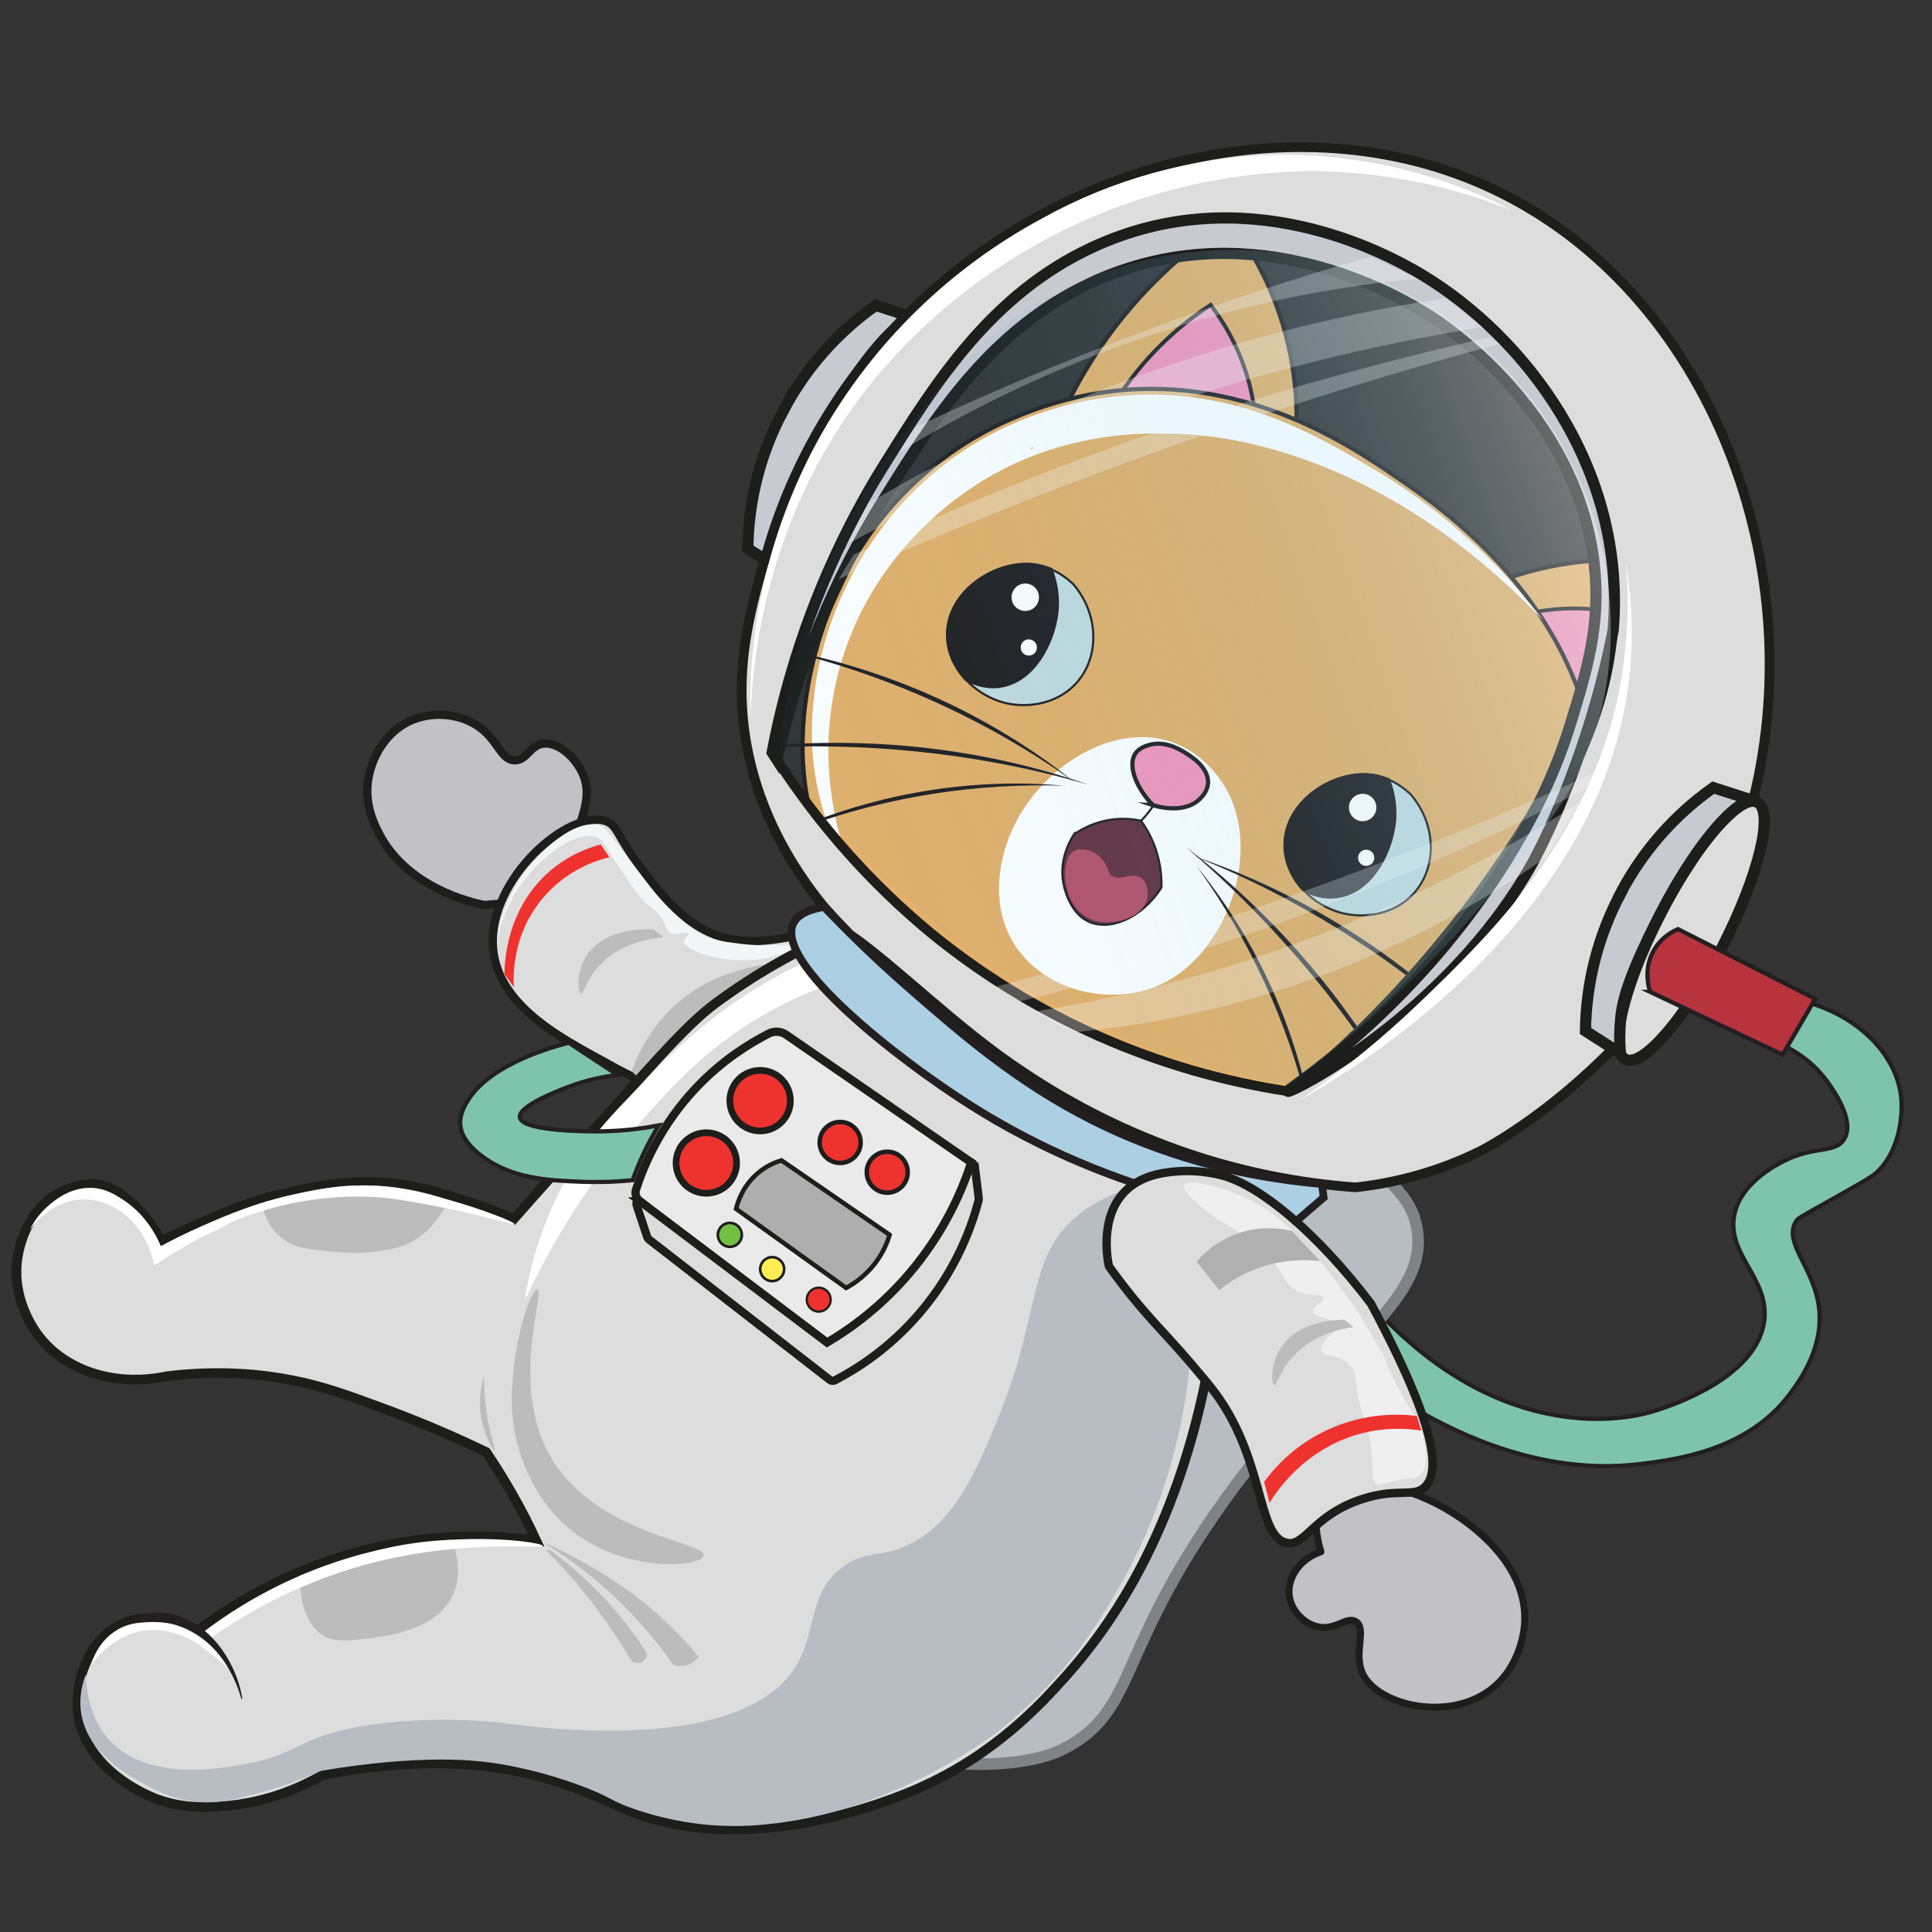 <?xml version="1.0" encoding="UTF-8"?><svg id="Lager_1" xmlns="http://www.w3.org/2000/svg" width="300" height="300" xmlns:xlink="http://www.w3.org/1999/xlink" viewBox="0 0 300 300"><rect x="0" y="0" width="300" height="300" fill="#333333" stroke="none"/><defs><style>.cls-1{fill:#c8cad1;}.cls-1,.cls-2,.cls-3,.cls-4,.cls-5,.cls-6,.cls-7,.cls-8,.cls-9,.cls-10,.cls-11,.cls-12,.cls-13,.cls-14,.cls-15,.cls-16,.cls-17,.cls-18,.cls-19,.cls-20,.cls-21,.cls-22,.cls-23,.cls-24,.cls-25,.cls-26,.cls-27,.cls-28,.cls-29{stroke-miterlimit:10;}.cls-1,.cls-2,.cls-3,.cls-4,.cls-7,.cls-8,.cls-13,.cls-16,.cls-17,.cls-21,.cls-30,.cls-22,.cls-23,.cls-25,.cls-28,.cls-29,.cls-31{stroke:#1d1d1b;}.cls-1,.cls-3,.cls-16{stroke-width:1.74px;}.cls-32,.cls-33,.cls-34,.cls-35{fill:#fff;}.cls-2{fill:#feed55;}.cls-2,.cls-22{stroke-width:.41px;}.cls-3,.cls-4,.cls-8,.cls-17,.cls-21,.cls-23{fill:#ddd;}.cls-33,.cls-4,.cls-5,.cls-6,.cls-11,.cls-36,.cls-37,.cls-38,.cls-39,.cls-40,.cls-21,.cls-30,.cls-41,.cls-42,.cls-34,.cls-35,.cls-23,.cls-43,.cls-31,.cls-44{fill-rule:evenodd;}.cls-4,.cls-17{stroke-width:1.5px;}.cls-5{fill:#b7333d;}.cls-5,.cls-6,.cls-9,.cls-10,.cls-12,.cls-14,.cls-15,.cls-18,.cls-19,.cls-20,.cls-24,.cls-26{stroke:#231f20;}.cls-5,.cls-6,.cls-18{stroke-width:.65px;}.cls-6,.cls-18{fill:#7ec4ad;}.cls-7{fill:#eaeaea;}.cls-7,.cls-8,.cls-21,.cls-27,.cls-31{stroke-width:1.28px;}.cls-9{fill:#c4dadd;}.cls-9,.cls-19,.cls-26{stroke-width:.33px;}.cls-10{stroke-width:.59px;}.cls-10,.cls-14,.cls-24{fill:#f495ba;}.cls-11{stroke:#808285;stroke-width:1.8px;}.cls-11,.cls-40{fill:#b8bdc4;}.cls-12{fill:#e4b06a;}.cls-12,.cls-24{stroke-width:.65px;}.cls-45{fill:#b0b0b0;}.cls-36{fill:#99755d;}.cls-13{stroke-width:.35px;}.cls-13,.cls-38,.cls-25,.cls-29{fill:#ee332f;}.cls-14{stroke-width:.61px;}.cls-37{fill:#1d1d1b;}.cls-15{fill:#accfe4;stroke-width:1.2px;}.cls-16,.cls-19,.cls-27{fill:none;}.cls-46{fill:#b7516a;}.cls-39{fill:#f3f5f7;}.cls-20{stroke-width:.43px;}.cls-20,.cls-47{fill:#231f20;}.cls-30{stroke-width:1.08px;}.cls-30,.cls-31{fill:#c2c1c6;stroke-linejoin:round;}.cls-41{fill:#393830;}.cls-42{fill:url(#Namnlös_övertoning_47);opacity:.35;}.cls-34{opacity:.26;}.cls-34,.cls-35{isolation:isolate;}.cls-22{fill:#72bf44;}.cls-35{opacity:.29;}.cls-23{stroke-width:1.31px;}.cls-43{fill:#bcbcbc;}.cls-25{stroke-width:1.04px;}.cls-26{fill:#663141;}.cls-27{stroke:#585856;}.cls-28{fill:#aeaeae;}.cls-28,.cls-29{stroke-width:.7px;}.cls-44{fill:#f0efef;}</style><linearGradient id="Namnlös_övertoning_47" x1="124.63" y1="127.22" x2="248.47" y2="82.99" gradientUnits="userSpaceOnUse"><stop offset="0" stop-color="#27aae1" stop-opacity=".1"/><stop offset=".14" stop-color="#2aabe1" stop-opacity=".11"/><stop offset=".27" stop-color="#33aee2" stop-opacity=".15"/><stop offset=".39" stop-color="#43b5e4" stop-opacity=".22"/><stop offset=".51" stop-color="#5abee8" stop-opacity=".31"/><stop offset=".63" stop-color="#77c9ec" stop-opacity=".43"/><stop offset=".75" stop-color="#9ad7f1" stop-opacity=".58"/><stop offset=".87" stop-color="#c5e8f6" stop-opacity=".76"/><stop offset=".98" stop-color="#f4fafd" stop-opacity=".96"/><stop offset="1" stop-color="#fff"/></linearGradient></defs><path class="cls-6" d="m277.35,154.92c10.04,1.5,17.26,8.35,17.88,15.71.26,3.09-.47,8.46-3.97,11.56-.7.62-3.11,1.98-7.94,4.69-3.89,2.19-4.17,2.28-4.51,2.89-1.89,3.36,3.03,7.21,3.67,13.55.62,6.07-3,11.06-4.58,13.17-6.48,8.69-17.51,10.14-23.11,10.83-25.9,3.22-48.29-17.7-52.68-21.94,2.22-2.69,4.44-5.38,6.66-8.07,3.66,5.04,14.98,19.3,32.66,22.43,7.45,1.32,12.76.07,14.44-.36.85-.22,16.36-4.42,18.02-13.87,1.26-7.19-6.63-10.96-4.3-17.91,1.44-4.31,6.46-6.82,7.22-7.22,4.87-2.55,8.27-1.19,9.61-3.59,1.58-2.82-1.63-7.36-2.57-8.69-2.86-4.05-6.76-5.8-8.67-6.5.72-2.23,1.44-4.45,2.17-6.68Z"/><path class="cls-11" d="m143.13,151.3c25.79,5.89,44.91,14.82,57.55,21.91,16.15,9.06,18.61,13.5,19.32,17.41,2.03,11.05-11.33,17.46-28.04,39.86-19.06,25.56-14.97,35.01-26.78,41.07-12.78,6.57-53.82.11-65.75-26.26-12.36-27.32,13.78-60.16,26.21-75.79,6.57-8.26,12.97-14.3,17.49-18.21Z"/><path class="cls-31" d="m84.77,139.72c1.07-1.84,2.49-4.5,3.8-7.85,2.14-5.45,3.22-8.34,2.06-11.36-1.04-2.7-3.8-5.3-6.21-5.04-2.16.23-2.57,2.6-4.47,2.59-2.21-.01-2.6-3.2-5.75-5.32-2.7-1.82-6.59-2.29-9.85-1.07-4.41,1.64-6.75,6.03-7.22,9.68-.48,3.69.96,6.57,1.72,8.06,4.31,8.37,14.12,10.66,16.33,11.12,3.2-.26,6.4-.53,9.6-.79Z"/><path class="cls-21" d="m111.27,145.23c9.88,3.45,18.98-4.33,31.12-.7l.34.11c2.51.77,14.32,4.65,14.32,9.98,0,1.39-.81,4.21-9.48,8.25-11.02,5.14-31.53,14.56-52.61,2.62-6.2-3.51-17.85-8.77-18.42-18.55-.61-10.56,11.78-21.29,17.47-19.45,1.88.61,1.68,2.15,5.22,6.87,2.67,3.56,6.53,8.94,12.04,10.86Z"/><path class="cls-38" d="m78.33,151.23c.01-1.65.25-9.76,6.64-15.6,3.03-2.77,6.29-3.97,8.31-4.51.45.66.9,1.32,1.35,1.99-1.68.4-6.61,1.81-10.47,6.5-4.72,5.72-4.46,12.2-4.37,13.68l-1.46-2.05Z"/><path class="cls-43" d="m112.71,151.35c-1.81.65-4.09,1.72-6.41,3.5-5.12,3.93-7.31,8.97-8.18,11.43.48.71.96.97,1.37,1.04,2.48.45,3.37-5.92,9.44-10.54,1.74-1.32,2.96-1.79,7.39-5.03,1.13-.83,2.06-1.53,2.67-2-1.64.22-3.82.71-6.28,1.6Z"/><path class="cls-39" d="m93.27,128.23c.71.24.77.49,5.44,6.58,2.69,3.51,3.35,4.32,4.31,5.33.49.51,3.01,3.2,5.27,4.59,2.06,1.27,3.95,1.49,6.86,1.84,4.92.58,8.51-.25,8.62.27.07.32-1.21.9-2.26,1.27-6.99,2.45-15.16-.22-15.29-1.93-.03-.46.78-.94.59-1.25-.26-.44-1.85.51-2.89-.18-.49-.33-.48-.77-.81-1.53-.68-1.54-1.67-1.87-3.16-3.34-.58-.58-1.24-1.51-2.53-3.34-3.9-5.56-3.59-5.98-4.51-6.41-3.06-1.41-8.15,2.47-10.92,5.78-3.8,4.52-4.59,9.51-4.69,9.48-.1-.03.51-4.57,3.61-9.12,2.77-4.07,8.4-9.39,12.37-8.03Z"/><path class="cls-27" d="m146.45,257.72c3.53-3.17,6.84-6.57,9.91-10.18,10.4-12.23,14.56-22.81,18.92-31.35,4.46-8.75,12-20.87,25.12-34.12"/><path class="cls-4" d="m189.8,172.45c.79,11.39,2.9,57.39-24.21,87.73-4.04,4.52-11.18,12.33-23.11,17.57-3.63,1.59-26.53,11.22-45.5,3.13-3.65-1.55-11-5.4-21.53-6.62-3.99-.46-7.65-.45-8.08-.45-9.76.11-17.43,1.88-17.43,1.88-2.04,1.18-4.8,2.52-8.23,3.5-4.15,1.19-7.8,1.42-10.43,1.39-1.66,0-4.08-.2-6.76-1.16-1.07-.38-10.95-4.13-12.4-13.12-.09-.58-.68-5.79,2.53-10.47.62-.91,2.22-2.96,5.06-3.97,5.26-1.88,9.93,1.54,10.34,1.84,5.97-4.59,17.68-12.21,34.08-14.48,7.45-1.03,14-.7,19.14,0-1.09-2.35-2.36-4.84-3.85-7.44-1.31-2.29-2.63-4.39-3.93-6.31-3.89-1.87-9.37-4.35-16.13-6.83-5.63-2.07-9.26-3.4-14.09-4.34-4.42-.86-11.01-1.61-19.29-.61-7.91,1.69-15.73-.69-19.98-6.26-.71-.93-4.3-5.84-3.25-12.28.27-1.69,1.45-7.06,6.14-9.75.75-.43,3.88-2.22,7.33-1.25,1.36.38,2.25,1.05,3.28,1.84,1.43,1.1,3.68,3.16,5.55,6.72,14.62-7.15,19.48-7.4,19.48-7.4,6.01-1.71,11.08-1.87,14.45-1.72,4.92.22,8.84,1.5,12.35,2.56,3.51,1.06,6.38,2.21,8.46,3.12,2.16-2.45,5.35-6.05,9.27-10.37,11.56-12.73,17.07-19.44,22.07-23.13,12.15-8.98,24.27-13.5,33.18-15.87,3.93,4.11,9.16,8.86,15.89,13.36,4.96,3.32,9.7,5.81,13.86,7.69,2.81,1.1,6.55,2.94,10.33,6.03,2.27,1.86,4.06,3.76,5.43,5.43Z"/><path class="cls-40" d="m174.98,184.71c-1.93.58-4.8,1.7-7.58,3.97-7.93,6.5-5.69,14.75-12.07,30.63-3.49,8.68-7.29,18.15-15.67,21.14-3.44,1.23-5.33.52-8.39,2.58-6.04,4.06-4.27,10.56-7.93,16.09-8.71,13.17-39.11,9.2-43.69,8.63-1.43-.18-5.39-.73-10.83-.72-6.9,0-11.97.9-13,1.08-9.63,1.75-9.54,4.24-17.27,5.72-3.91.75-15.48,2.96-21.55-3.61-3.07-3.33-3.6-7.69-3.67-10.23-.52,1.36-1.13,3.55-.72,6.08,1,6.24,7.31,9.63,10.17,11.16,1.56.84,4,2.11,7.42,2.52,3.33.4,5.82-.23,10.01-1.34,2.49-.65,5.83-1.71,9.65-3.44,3.2-.54,8.46-1.33,14.26-1.63,5.95-.3,9.5.02,12.1.36.59.08,1.15.16,1.71.26,2.66.48,6.78,1.32,11.84,3.17,5.45,1.99,4.79,2.49,9.3,3.97,1.63.54,4.7,1.45,8.49,1.99,6.52.92,11.64.22,14.44-.18,18.4-2.65,33.01-14.08,33.01-14.08,10.55-8.25,15.9-17.37,18.78-22.39,7.56-13.19,10.04-25.76,10.91-34.05-1.07-1.82-2.52-4.48-3.92-7.84-1.41-3.37-2.18-6.02-3.25-9.75-.73-2.56-1.65-5.99-2.53-10.11Z"/><path class="cls-8" d="m151.38,181.19c.2,1.63.4,3.27.6,4.9.01.1,0,.19-.02.29-1.02,3.88-3.39,10.76-9.13,17.48-4.7,5.5-9.78,8.7-13.17,10.47-.27.14-.59.11-.83-.08-9.36-7.27-18.71-14.53-28.07-21.8-.12-.09-.21-.22-.26-.37-.55-1.64-1.09-3.27-1.64-4.91-.19-.58.33-1.14.92-.99,8.78,2.27,15.16,1.37,19.54-.05,8.42-2.72,12.3-8.74,20.73-8.38,3.79.16,7.5,1.13,10.89,2.84.23.12.39.34.42.6Z"/><path class="cls-7" d="m99.34,186.49c-.56-.42-.79-1.15-.57-1.81,1.25-3.86,3.87-10.03,9.4-15.85,3.96-4.16,8.11-6.76,11.23-8.35.85-.43,1.87-.36,2.66.18,9.58,6.61,19.17,13.23,28.75,19.84-1.26,3.9-3.73,9.95-8.7,16.13-4.89,6.08-10.17,9.77-13.68,11.84-9.7-7.33-19.4-14.65-29.1-21.98Z"/><circle class="cls-29" cx="130.46" cy="177.4" r="3.18"/><circle class="cls-29" cx="137.77" cy="182.02" r="3.18"/><path class="cls-28" d="m138.14,191.75c-.31,1.03-.85,2.38-1.81,3.79-1.66,2.45-3.73,3.79-4.94,4.45-5.7-4.09-11.4-8.19-17.09-12.28.24-.99,1-3.53,3.37-5.54,1.37-1.16,2.76-1.71,3.67-1.99,5.6,3.85,11.19,7.7,16.79,11.56Z"/><circle class="cls-22" cx="113.33" cy="191.75" r="1.86"/><circle class="cls-2" cx="119.9" cy="197.07" r="1.86"/><circle class="cls-13" cx="127.13" cy="201.81" r="1.86"/><path class="cls-43" d="m84.33,239.46c3.82,1.71,7.38,3.64,10.66,5.78,5.32,3.5,9.85,7.54,13.5,12.04-.21.28-.66.78-1.4,1.11-1.15.51-2.21.24-2.52.15-2.78-3.94-6.66-8.66-12.05-13.15-2.53-2.11-5.26-4.08-8.19-5.93Z"/><path class="cls-43" d="m75.15,213.68c-.01,1.58.08,3.88.57,6.62.54,3,1.27,4.89,1.09,4.95-.2.07-1.55-2.2-2.07-4.97-.5-2.7-.06-5.04.41-6.6Z"/><path class="cls-43" d="m40.73,187.17c1.68-.68,3.87-1.44,6.49-2.04,3.99-.91,7.2-1.04,8.62-1.06,5.48-.08,10.21,1.01,13.79,2.24-.74,1.68-2.52,4.99-6.18,6.76-1.28.62-2.27.81-4.25,1.15-3.95.67-7.47.2-11.3-.31-1.92-.26-2.95-.74-4.13-1.66-2.08-1.62-2.79-3.94-3.05-5.08Z"/><path class="cls-43" d="m85.35,240.6c2.14,1.61,4.26,3.38,6.3,5.35,3.45,3.33,6.37,6.92,8.75,10.74.05.65-.32,1.24-.88,1.46-.65.25-1.44-.07-1.77-.75-2.13-3.58-4.81-7.49-8.18-11.48-1.54-1.83-3.13-3.54-4.75-5.17l.54-.14Z"/><path class="cls-43" d="m79.82,212.16c-.39,3.5-.87,8.28,1.08,13.9.78,2.26,2.98,8.3,9.01,12.47,8.18,5.67,18.9,4.78,19.32,3.05.54-2.24-16.81-3.15-23.82-15.52-6.35-11.22-.64-25.59-1.99-25.82-.87-.15-2.95,5.96-3.61,11.92Z"/><path class="cls-33" d="m69.63,186.31c-3.89-1.09-7.12-1.99-11.48-2.2-4.48-.21-7.78.42-10.93,1.02-6.86,1.32-11.95,3.53-15.84,5.24-2.72,1.2-4.91,2.32-6.4,3.12-.82-1.91-2.55-5.08-6-7.28-1.2-.76-2.59-1.63-4.57-1.75-3.56-.22-6.2,2.14-7.04,2.89-1.49,1.32-2.33,2.75-2.78,3.67.4-.57,3.41-4.65,8.22-4.78,5.01-.14,9.98,4.05,11.12,10.26,1.31-.86,3.11-2,5.3-3.25,4.17-2.39,3.3-1.5,6.5-3.37,1.48-.64,3.59-1.46,6.2-2.2,7.9-2.22,14.46-1.96,17.32-1.73,2.11.17,3.91.5,7.51,1.17,8.22,1.52,13.02,3.17,13.1,2.92.08-.25-4.69-2.2-10.22-3.75Z"/><path class="cls-33" d="m81.45,202.05c.82-5.2,2.76-13.2,7.94-21.49,2.89-4.63,5.6-7.43,9.93-11.92,5.11-5.29,12.45-12.77,24.01-18.42,3.66-1.79,6.8-2.93,8.85-3.61.96,1.44,1.93,2.89,2.89,4.33-4.35,1.1-10.52,3.12-17.15,7.04-8.59,5.08-13.7,10.83-18.41,16.21-5.17,5.91-12.1,15.07-18.07,27.84Z"/><path class="cls-12" d="m200.32,75.19c.96-4.8,2.13-14.13-1.18-24.97-2.2-7.21-5.62-12.55-8.2-15.93-5.09,3.33-12.5,9.08-19.08,18.22-4.86,6.75-7.73,13.23-9.46,18.15,12.64,1.51,25.28,3.02,37.92,4.53Z"/><path class="cls-14" d="m194.43,75.46c.66-3.3,1.47-9.71-.81-17.17-1.52-4.96-3.86-8.63-5.64-10.95-3.5,2.29-8.6,6.25-13.11,12.53-3.34,4.64-5.32,9.1-6.5,12.48,8.69,1.04,17.38,2.07,26.07,3.11Z"/><path class="cls-12" d="m226.41,93.28c4.14-2.3,12.4-6.13,23.38-6.28,7.3-.09,13.23,1.48,17.11,2.86-1.57,5.68-4.69,14.21-11.17,22.97-4.8,6.47-9.92,11.04-13.95,14.08-5.12-11.21-10.24-22.42-15.37-33.64Z"/><path class="cls-10" d="m227.9,98.8c2.85-1.58,8.52-4.22,16.07-4.32,5.02-.07,9.09,1.02,11.77,1.97-1.08,3.9-3.22,9.77-7.68,15.79-3.3,4.45-6.82,7.59-9.59,9.68-3.52-7.71-7.04-15.42-10.56-23.12Z"/><path class="cls-12" d="m149.14,69.29c-3.17,2.1-9.91,7.06-15.29,15.43-8.87,13.83-13.58,36.31-3.74,51.33,4.94,7.54,7.71,4.29,28.65,18.44,19.73,13.34,22.94,20.06,35.41,22.07,11.21,1.81,20.26-1.74,23.34-2.99,16.55-6.73,23.61-21.03,25.61-25.34,1.78-3.83,6.61-15.53,4.57-30.43-3.43-25-24.04-39.07-30.87-43.73-6.65-4.54-22.84-15.74-43.84-13.36-12.74,1.44-21.84,7.26-23.84,8.59Z"/><path class="cls-32" d="m156.32,131.05c3.33-10.28,14.92-18.73,24.68-16.11,4.57,1.23,7.21,4.48,8.01,5.49,5.73,7.25,3.97,17.95-.37,24.67-1.13,1.75-4.39,6.8-10.79,8.65-7.14,2.07-16.16-.42-20.39-7.2-4.06-6.52-1.7-13.81-1.15-15.51Z"/><path class="cls-26" d="m166.79,129.54c-.4.59-2.65,4.08-1.51,8.32.18.68,1.08,4.02,3.77,5.25,3.23,1.48,8.2-.44,11.3-5.3.04-1.41-.08-3.56-.91-6-.65-1.9-1.53-3.35-2.25-4.36-1.05-.23-2.57-.43-4.37-.21-2.89.35-4.97,1.57-6.03,2.31Z"/><path class="cls-9" d="m167.51,105.63c-2.83,3.53-7.57,4.41-11.27,3.56-2.39-.55-4.64-1.89-6.31-3.71-1.72-1.88-2.82-4.28-2.83-6.87-.03-6.85,7.6-11.72,13.57-10.92.95.13,1.8.39,2.57.72,1.5.65,2.65,1.57,3.41,2.29,3.9,4.54,4.1,10.88.86,14.92Z"/><path class="cls-20" d="m155.06,106.62c-1.74.19-3.55-.23-5.13-1.15-1.72-1.88-2.82-4.28-2.83-6.87-.03-6.85,7.6-11.72,13.57-10.92.95.13,1.8.39,2.57.72.57,1.49,1.22,3.88.9,6.75-.54,4.69-3.7,10.88-9.08,11.46Z"/><circle class="cls-32" cx="159.2" cy="92.74" r="2.13"/><path class="cls-46" d="m166.93,132.06c1.24-.59,2.91.31,3,.35.81.45,1.28,1.1,1.56,1.49.79,1.1.52,1.51,1.01,1.98,1.16,1.11,3.25-.55,4.66.41,1.01.69,1.29,2.47.86,3.68-.98,2.79-6.08,4.3-9.29,2.44-1.71-.99-2.4-2.62-2.66-3.23-1.07-2.54-.95-6.26.86-7.13Z"/><circle class="cls-32" cx="159.75" cy="100.54" r="1.26"/><path class="cls-19" d="m180.3,122.74c-.4.99-1.01,2.18-1.95,3.38-.39.5-.78.94-1.17,1.32"/><path class="cls-24" d="m178.99,125.01c-2.86-3.04-3.84-6.37-2.67-8.04.54-.76,1.45-1.08,1.87-1.22,2.5-.86,4.87.54,5.71,1.05.83.5,3.89,2.33,3.68,4.86-.11,1.27-.99,2.13-1.28,2.41-2.57,2.5-7.05,1.03-7.32.94Z"/><path class="cls-9" d="m219.91,138.28c-2.83,3.53-7.57,4.41-11.27,3.56-2.39-.55-4.64-1.89-6.31-3.71-1.72-1.88-2.82-4.28-2.83-6.87-.03-6.85,7.6-11.72,13.57-10.92.95.13,1.8.39,2.57.72,1.5.65,2.65,1.57,3.41,2.29,3.9,4.54,4.1,10.88.86,14.92Z"/><path class="cls-20" d="m207.46,139.28c-1.74.19-3.55-.23-5.13-1.15-1.72-1.88-2.82-4.28-2.83-6.87-.03-6.85,7.6-11.72,13.57-10.92.95.13,1.8.39,2.57.72.57,1.49,1.22,3.88.9,6.75-.54,4.69-3.7,10.88-9.08,11.46Z"/><circle class="cls-32" cx="211.59" cy="125.39" r="2.13"/><circle class="cls-32" cx="212.14" cy="133.2" r="1.26"/><path class="cls-32" d="m132.97,136.98c-1.58-2.43-3.61-6.08-5.06-10.83-2.53-8.3-1.83-15.17-1.47-18.32,1.52-13.51,9.54-29.5,24.76-38.86,2.63-1.62,11.5-6.74,24.01-7.58,16.91-1.14,29.37,6.26,38.28,11.56,6.5,3.86,16.68,11.02,26.14,23.38-8.62-9.03-22.27-20.55-40.41-26.09-7.11-2.17-12.27-2.62-14.33-2.75-5.38-.35-18.32-1.02-31.48,6.66-3.7,2.16-18.09,11.22-23.11,29.85-4.3,15.94.9,29.04,2.65,32.98Z"/><path class="cls-47" d="m168.85,121.8c-17.76-5.13-36.42-6.85-54.84-5.42,2.29-.3,4.6-.53,6.91-.72,16.17-1.14,32.61.82,47.93,6.13h0Z"/><path class="cls-47" d="m165.36,122.01c-13.62-.45-27.31,1.65-40.13,6.29-1.84.64-3.66,1.34-5.46,2.09,1.76-.85,3.54-1.64,5.35-2.38,12.7-5.09,26.61-7.25,40.25-5.99h0Z"/><path class="cls-47" d="m166.92,121.5c-13.85-9.92-29.67-16.93-46.25-20.82,16.8,2.97,32.92,10.15,46.25,20.82h0Z"/><path class="cls-47" d="m184.05,131.45c15.26,11.67,27.77,26.94,36.26,44.17-1.17-2.1-2.39-4.16-3.66-6.19-8.76-14.29-19.85-27.11-32.59-37.98h0Z"/><path class="cls-47" d="m185.85,134.55c8.79,10.83,14.88,23.84,17.59,37.51.37,1.96.68,3.92.93,5.9-.35-1.96-.77-3.9-1.25-5.83-3.17-13.52-9.18-26.3-17.27-37.58h0Z"/><path class="cls-47" d="m185.42,132.95c17.08,5.8,32.77,15.8,45.25,28.82-13.14-12.32-28.52-22.13-45.25-28.82h0Z"/><path class="cls-36" d="m160.56,69.52c-.15.07-.31.13-.47.17-.02-.04-.03-.08-.04-.12.17-.03.34-.05.52-.04Z"/><path class="cls-36" d="m160.56,69.52c-.15.07-.31.13-.47.17-.02-.04-.03-.08-.04-.12.17-.03.34-.05.52-.04Z"/><path class="cls-41" d="m249.05,101.87c.89-5.12,1.83-9.29,1.43-14.54-.53-7-2.73-16.08-8.67-27.04l-3.43,1.16c4.15,6.56,6.61,12.5,7.99,17.75.13.48,1.61,6.73,1.53,13.65-.2,16.12-8.91,30.71-14.25,38.76-16.85,25.39-34.3,37.1-33.67,37.85.79.95,30.12-16,41.8-42.54,4.73-10.75,7.16-24.43,7.27-25.05Z"/><path class="cls-37" d="m252.92,71.99c2.46,6.04,5.94,15.38,3.98,27.38-1.7,9.8-6.45,18.82-13.56,25.77l3.43,2.2c7.31-7.36,12.31-16.7,14.37-26.87.41-2.02,3.65-20.08-6.86-37.43-6.25-10.33-14.78-16.07-18.68-18.62-3.63-2.41-7.5-4.45-11.54-6.08,7.45,4.8,21.39,15.35,28.86,33.65Z"/><path class="cls-16" d="m127.71,67.12c-3.16,6.15-5.31,12-6.12,16.23-.47,2.38-.51,4.24-.06,5.32.14.38.41.7.76.9,2.67,1.37,9.41-6.46,15.07-17.48,5.67-11.01,8.08-21.08,5.42-22.45-1.15-.61-3.15.58-5.47,3.05-2.96,3.1-6.45,8.26-9.62,14.42Z"/><path class="cls-1" d="m121.53,63.94c-3.47,6.55-5.32,13.83-5.41,21.25l5.41,3.46c-.15-1.77-.13-3.55.06-5.32.26-2.56.91-6.06,6.12-16.23,3.17-6.16,6.66-11.32,9.6-14.44,2.32-2.47,4.31-3.66,5.47-3.05l-6.8-2.19c-6.07,4.28-11.02,9.94-14.45,16.53Z"/><path class="cls-17" d="m118.73,86.86c-1.99,7.17-4.09,14.57-3.44,23.71,1.03,13.99,7.93,24.49,12.69,30.27.92,1.03,2.29,2.53,4,4.28h0c6.92,4.72,16.69,14.64,26.85,21.32,7.92,5.32,16.51,9.57,25.54,12.65,8.44,2.86,17.21,4.63,26.1,5.28,6.79-.73,13.39-2.65,19.51-5.69,0,0,9.86-4.98,20.5-15.9l.89-.92.22-.23c10.02-10.41,17.13-23.26,20.64-37.28l-.02-.05c9.44-37.85-7.72-80.6-41.96-95.66-29.02-12.79-65.64-3.66-89.5,20.31-10.5,10.51-18.07,23.58-21.98,37.91h-.02Zm1.9,31.11c3.22-14.3,8.82-27.96,16.56-40.41,7.74-12.43,16.44-26.35,32.29-33.68,23.5-10.88,45.28.76,51.17,4.29,14.63,8.82,29.44,26.95,29.83,49.74-1.52,17.88-11.49,31.38-19.59,42.35-8.48,11.49-18.95,21.38-30.91,29.19-20.37-3.07-39.55-11.58-55.5-24.62-9.27-7.69-17.32-16.75-23.85-26.86Z"/><path class="cls-3" d="m257.79,142.02c-3.16,6.16-5.31,12-6.12,16.24-.46,2.38-.5,4.24-.05,5.33.14.38.41.7.77.9,2.66,1.37,9.41-6.46,15.06-17.48,5.65-11.02,8.1-21.07,5.42-22.44-1.15-.61-3.15.58-5.47,3.05-2.95,3.09-6.46,8.25-9.61,14.41Z"/><path class="cls-1" d="m251.6,138.84c-3.47,6.55-5.32,13.84-5.41,21.25l5.41,3.46c-.14-1.77-.12-3.56.05-5.33.26-2.55.92-6.05,6.12-16.24,3.16-6.16,6.66-11.32,9.6-14.44,2.31-2.47,4.31-3.66,5.47-3.05l-6.8-2.19c-6.07,4.28-11.03,9.94-14.46,16.53Z"/><path class="cls-1" d="m119.9,116.83c.24.37.48.77.73,1.15,3.22-14.3,8.82-27.96,16.56-40.41,7.74-12.43,16.44-26.35,32.29-33.68,23.5-10.88,45.28.76,51.17,4.29.35.21.76.46,1.23.75,2.02,1.27,22.97,14.92,25.67,38.67,1.06,9.32-1.12,16.44-3.66,24.72-1.57,5.12-4.73,13.7-12.14,24.69-14.7,21.77-32.04,32.11-31.77,32.45.31.39,24.52-11.78,37.81-35.13,0,0,8.43-14.84,12.69-36.4,0-.03.01-.07.02-.11,0-.02,0-.03,0-.05,2.07-25.28-13.92-45.6-29.67-55.09-5.87-3.52-27.64-15.2-51.17-4.29-15.85,7.33-24.51,21.23-32.29,33.68-1.59,2.53-3.04,5.06-4.36,7.54-6.22,11.68-10.64,24.22-13.11,37.22Z"/><path class="cls-33" d="m127.71,67.12c8.05-14.05,19.87-25.55,34.13-33.22,10.9-6.06,23.1-9.43,35.56-9.83,13.05-.32,25.96,2.66,37.55,8.67-9.87-3.98-20.39-6.07-31.03-6.18-17.15.13-33.91,5.2-48.25,14.6-8.46,5.5-15.9,12.41-22.02,20.43-14.76,19.71-16.84,40.78-17.15,50.21-.38-15.64,3.5-31.09,11.21-44.7Z"/><path class="cls-33" d="m201.76,170.87c6.75-4.64,13.1-9.82,19-15.51,10.35-10,26.05-25.13,30.67-48.11.82-4.38,1.27-8.82,1.33-13.27,0-2.28-.12-4.55-.35-6.82.94,5.29,1.21,10.67.79,16.02-3.16,39.41-43.45,63.16-51.44,67.68Z"/><path class="cls-35" d="m134.78,78.19c27.57-16.31,58.02-27.14,89.69-31.9l5.74,4.51c-34.58,5.52-67.97,16.93-98.69,33.74l3.26-6.35Z"/><path class="cls-35" d="m141.94,66.43c10.58-4.97,22.18-9.94,34.76-14.66,12.58-4.72,24.67-8.64,35.94-11.9l7.48,3.39c-5.75.54-11.79,1.4-18.07,2.61-22.1,4.38-43.25,12.63-62.47,24.38l2.38-3.81Z"/><path class="cls-35" d="m132.56,86.11c10.72-5.04,22.31-9.98,34.76-14.66,20.88-7.85,42.29-14.23,64.06-19.09l1.49,1.01c-12.91,3.51-26.34,7.54-40.2,12.21-22.69,7.63-43.55,15.93-62.47,24.38l2.36-3.84Z"/><path class="cls-35" d="m166.84,160.27c9.6-.91,19.1-2.73,28.35-5.44,16.08-4.73,31.27-12.08,44.96-21.75l5.28-8.59c-8.98,5.83-18.37,10.99-28.11,15.44-18.04,8.25-37.12,14.02-56.71,17.16l6.23,3.19Z"/><path class="cls-34" d="m158.38,155.48c9.38-2.28,19.22-5.06,29.42-8.4,20.17-6.64,39.77-14.89,58.62-24.68l1.04-2.32c-11.33,5.18-23.49,10.27-36.43,15.16-18.52,6.97-37.39,12.99-56.53,18.01l3.88,2.24Z"/><path class="cls-15" d="m205.27,183.86c.09.7.18,1.4.27,2.09-1.43,1.23-2.86,2.46-4.29,3.69-24.35-3.43-40.85-11.85-50.57-18.02-11.34-7.2-30.32-22.05-27.52-28.17.77-1.69,3.04-2.34,4.81-2.61,3.09,3.25,7.62,7.79,13.44,12.85,7.98,6.95,16.51,14.38,28.15,20.25,7.12,3.59,19.12,8.48,35.7,9.91Z"/><path class="cls-30" d="m205.1,240.96c-3.38,1.12-5.35,4.24-4.87,7.04.38,2.25,2.32,4.13,4.36,4.6,2.8.64,4.5-1.67,5.93-.81,1.79,1.07-.43,4.96,1.08,8.12,2.3,4.8,12.97,7.47,19.66,2.61,4.89-3.56,5.41-9.52,5.47-10.28.7-9.71-9.19-16.05-11.04-17.24-6.08-3.9-16.56-7.02-20.08-2.59-.6.75-2.13,3.13-.5,8.55Z"/><path class="cls-23" d="m199.67,239.54c-4.62-1.16-3.22-13.5-11.61-24.07-.41-.52-.98-1.21-1.53-1.86-4.89-5.87-6.98-7.66-10.53-12-.9-1.1-2.24-2.79-3.8-4.97-.11-.45-1.72-7.76,2.77-11.91,2.75-2.54,6.56-2.77,8.62-2.89,0,0,3.1-.18,6.38.74,5.7,1.6,14.41,8.67,22.91,19.85,10.56,19.63,10.71,26.36,8.31,28.53-1.77,1.59-4.19.05-9.63,1.8-7.73,2.49-8.89,7.55-11.9,6.8Z"/><path class="cls-44" d="m213.77,230.44c-1.27-.72-.08-3.46-1.37-8.09-.2-.71-.18-.48-.53-1.62-1.8-5.8-.9-7.41-2.41-8.93-1.68-1.69-4.07-.97-4.33-2.17-.29-1.33,2.59-2.52,2.25-3.81-.34-1.27-3.4-1.16-3.52-2.22-.1-.85,1.79-1.48,1.63-2.09-.17-.64-2.27-.09-4.16-1.11-1.52-.82-2.16-2.25-2.52-2.92-1.04-1.97-3.49-4.69-9.63-8.06-2.86-2.11-5.78-4.52-5.34-5.37.58-1.12,7.11.22,12.56,3.57,0,0,6.43,3.95,14.59,16.36.67,1.02,1.26,2.05,1.26,2.05,0,0,0,0,0,0h0c.64,1.12,1.97,3.41,2.62,4.52,1.29,3.27,2.62,5.74,3.61,7.4,1.09,1.83,1.69,2.57,2.23,4.21.17.52,1.73,5.32-.24,6.98-.51.43-.7.19-4.15.9-2.14.44-2.25.57-2.55.4Z"/><path class="cls-38" d="m220.72,222.15c-2.24-.35-5.78-.58-9.82.57-8.3,2.35-12.6,8.75-13.77,10.63-.28-1.08-.56-2.17-.84-3.25,1.38-1.89,4.41-5.49,9.57-7.95,6.17-2.95,11.81-2.57,14.14-2.28.24.76.48,1.52.72,2.29Z"/><path class="cls-5" d="m256.23,154.02c-.16-.49-1.13-3.52.6-6.5,1.21-2.08,3.06-2.97,3.73-3.25,7.1,3.61,14.2,7.22,21.31,10.83-1.69,2.89-3.37,5.78-5.06,8.67-6.86-3.25-13.72-6.5-20.58-9.75Z"/><path class="cls-18" d="m71.52,174.96c.08.63.44,2.41,3.31,4.57,4.62,3.48,10.17,3.77,15.41,3.97,1.99.08,4.73.08,8-.24.44-1.24.97-2.58,1.62-3.97.79-1.7,1.63-3.22,2.44-4.54-2.11.41-5.26.88-9.12.93-.87.01-12.09.11-12.46-2.17-.28-1.74,5.91-4.12,7.4-4.69,3.15-1.21,5.91-1.68,7.76-1.9-2.52-1.67-5.04-3.33-7.56-5-1.98.5-11.77,3.07-15.47,8.65-.58.88-1.6,2.46-1.35,4.39Z"/><circle class="cls-25" cx="109.68" cy="180.59" r="4.7"/><circle class="cls-25" cx="118.03" cy="170.91" r="4.7"/><path class="cls-45" d="m189.34,200.34c1-.83,2.24-1.7,3.74-2.46,4.79-2.43,9.42-2.33,11.88-2.08-1.43-1.55-2.86-3.09-4.29-4.64-1.31-.33-4.69-.99-8.6.42-3.34,1.2-5.38,3.3-6.26,4.33,1.18,1.48,2.35,2.96,3.53,4.43Z"/><path class="cls-43" d="m46.6,244.66c-.02.35-.37,7.17,3.85,9.45.68.37,1.9.86,5.24.48,4.44-.51,12.35-1.41,14.76-7.2.39-.94,1.42-3.87-.28-8.29-4.52.13-8.06.79-10.48,1.38-1.4.34-2.57.68-4.25,1.2-2.2.69-5.22,1.67-8.85,2.98Z"/><path class="cls-43" d="m208.72,204.92c-2.87.03-5.35.66-7.24,1.83-4.45,2.8-4.18,8.06-3.64,8.34s1.27-4.95,7.5-7.68c1.44-.63,3.05-1.08,4.82-1.34l-1.43-1.15Z"/><path class="cls-33" d="m18.19,253.08c1.75-1.04,3.42-1.13,4.88-1.2,3.44-.16,6.28.89,8.13,1.83,3.6-2.78,8.74-6.19,15.4-9.05,7.49-3.22,13.76-4.38,16.39-4.8,11.55-1.85,21.29-.29,21.29.17,0,.52-11.65-1.02-25.76,2.47-11.24,2.78-19.86,7.72-25.63,11.71,1.08,1.82,2.16,3.63,3.24,5.45-.67-.6-1.63-1.44-2.83-2.4-1.53-1.22-2.47-1.97-3.46-2.54-.25-.14-3.05-1.72-6.35-1.62-5.39.16-8.83,4.68-9.33,5.36.23-.8,1.17-3.66,4.03-5.36Z"/><path class="cls-47" d="m37.49,263.83c-2.42-8.41-8.89-13.43-17.77-11.88,0,0-.05-.14-.05-.14,6.3-3.66,12.81.37,15.93,6.15,1.02,1.82,1.7,3.81,2.03,5.83l-.14.03h0Z"/><path class="cls-43" d="m101.42,144.3c-3.07-.08-5.7.46-7.67,1.59-4.64,2.69-4.15,8.08-3.56,8.38s1.16-5.01,7.71-7.56c1.51-.59,3.22-.98,5.1-1.18l-1.57-1.23Z"/><path class="cls-42" d="m248.39,111.22c-2.85,10.83-8.34,17.51-17.17,28.02-6.54,7.78-16.58,18.41-30.91,29.19-4.78-.7-10.98-1.93-17.99-4.22-1.36-.44-12.05-4-23.22-10.75-19.56-11.82-32.56-28.61-38.15-36.51,1.16-10.93,4.75-28.55,16.75-45.88,6.17-8.91,14.95-21.59,32.1-28.21,5.88-2.27,20-6.63,36.69-2.09,20.84,5.67,36.37,22.68,41.58,41.57,1.44,5.22,3.65,16.22.32,28.88Z"/></svg>